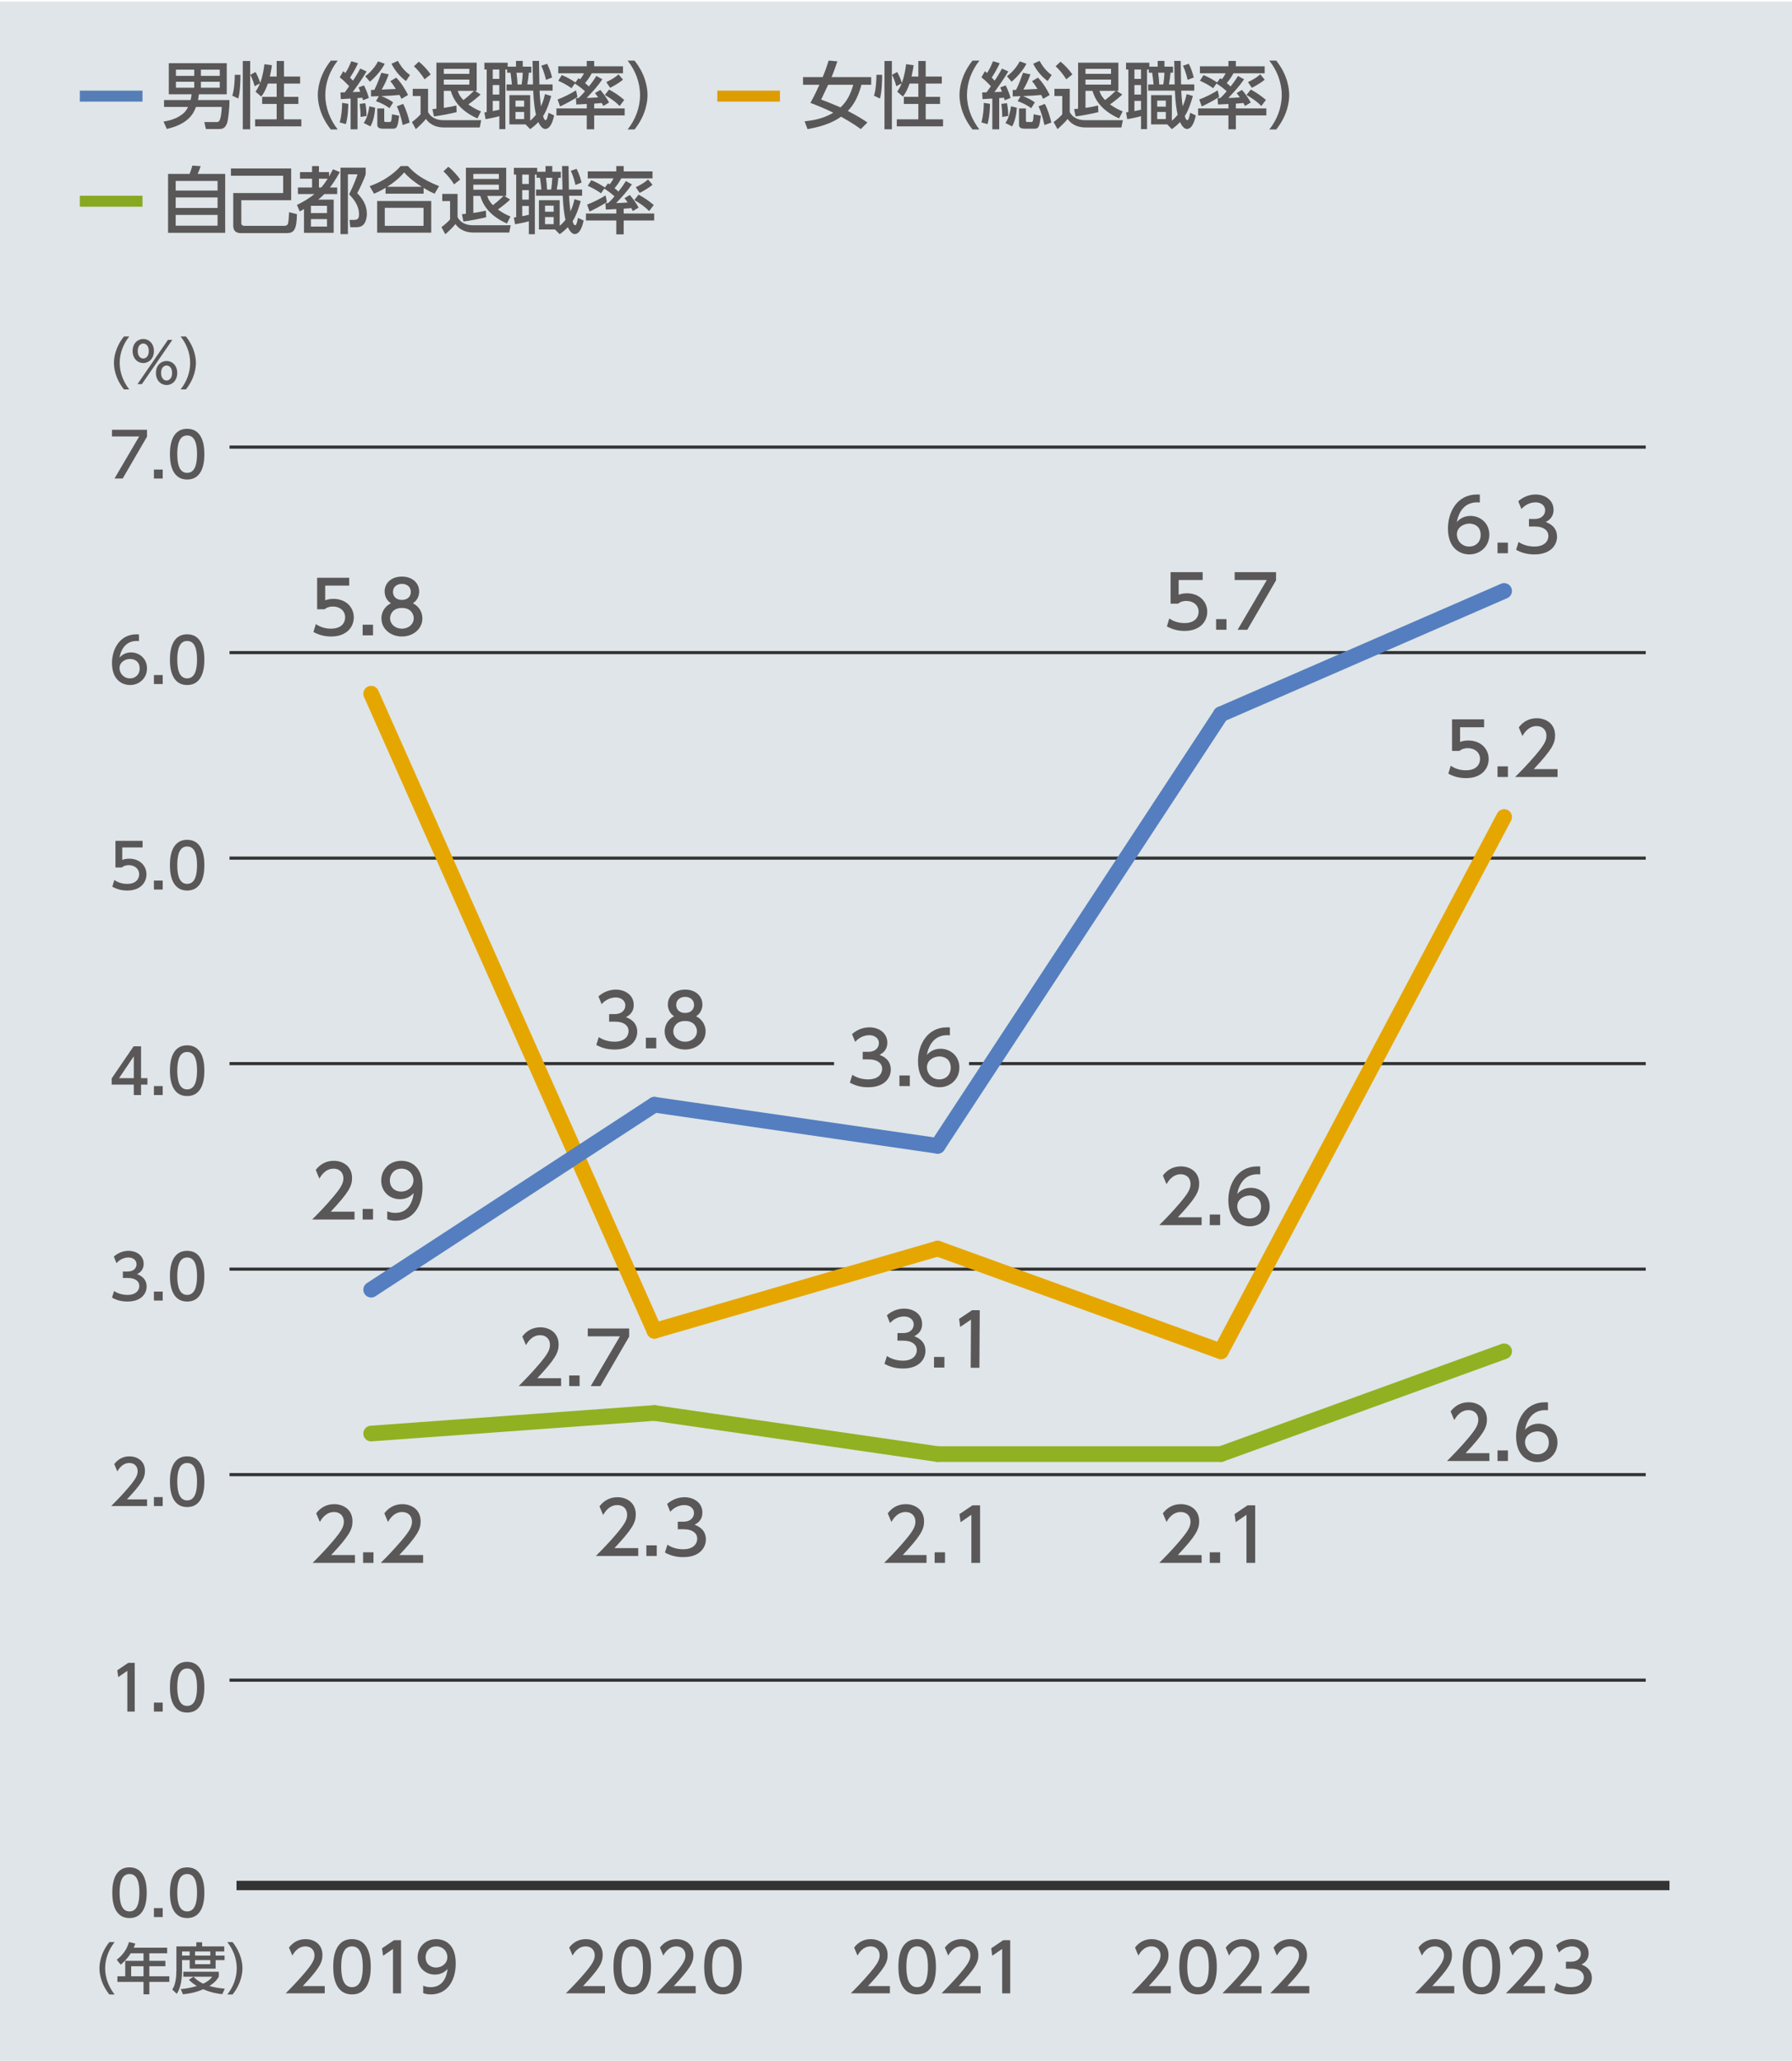 <?xml version="1.0" encoding="UTF-8"?>
<svg xmlns="http://www.w3.org/2000/svg" width="321" height="369" viewBox="0 0 321 369">
  <defs>
    <style>
      .cls-1 {
        fill: #595757;
      }

      .cls-2 {
        fill: #88a822;
      }

      .cls-3 {
        stroke-width: 1.683px;
      }

      .cls-3, .cls-4, .cls-5, .cls-6, .cls-7 {
        fill: none;
        stroke-miterlimit: 10;
      }

      .cls-3, .cls-5 {
        stroke: #333;
      }

      .cls-4 {
        stroke: #557ec0;
      }

      .cls-4, .cls-6, .cls-7 {
        stroke-linecap: round;
        stroke-width: 2.806px;
      }

      .cls-5 {
        stroke-width: .561px;
      }

      .cls-8 {
        fill: #dfe5e8;
      }

      .cls-6 {
        stroke: #91b122;
      }

      .cls-7 {
        stroke: #e6a600;
      }

      .cls-9 {
        fill: #557eb7;
      }

      .cls-10 {
        fill: #dd9d00;
      }
    </style>
  </defs>
  <g id="_レイヤー_1" data-name="レイヤー_1">
    <rect class="cls-8" y=".279" width="321.525" height="368.721"/>
  </g>
  <g id="_グラフ" data-name="グラフ">
    <g>
      <g>
        <g>
          <g>
            <path class="cls-1" d="M20.116,338.885c0-.848,0-4.533,3.08-4.533s3.081,3.696,3.081,4.533c0,.847,0,4.543-3.081,4.543s-3.08-3.696-3.08-4.543ZM24.967,338.885c0-1.684-.319-3.345-1.771-3.345s-1.771,1.672-1.771,3.345c0,1.771.363,3.355,1.771,3.355,1.452,0,1.771-1.694,1.771-3.355Z"/>
            <path class="cls-1" d="M29.146,341.646v1.606h-1.573v-1.606h1.573Z"/>
            <path class="cls-1" d="M30.444,338.885c0-.848,0-4.533,3.08-4.533s3.081,3.696,3.081,4.533c0,.847,0,4.543-3.081,4.543s-3.08-3.696-3.08-4.543ZM35.296,338.885c0-1.684-.319-3.345-1.771-3.345s-1.771,1.672-1.771,3.345c0,1.771.363,3.355,1.771,3.355,1.452,0,1.771-1.694,1.771-3.355Z"/>
          </g>
          <g>
            <path class="cls-1" d="M22.976,297.731h1.155v8.725h-1.32v-7.294l-1.628,1.122-.176-1.221,1.969-1.332Z"/>
            <path class="cls-1" d="M29.146,304.849v1.606h-1.573v-1.606h1.573Z"/>
            <path class="cls-1" d="M30.444,302.088c0-.848,0-4.533,3.08-4.533s3.081,3.696,3.081,4.533c0,.847,0,4.543-3.081,4.543s-3.08-3.696-3.08-4.543ZM35.296,302.088c0-1.684-.319-3.345-1.771-3.345s-1.771,1.672-1.771,3.345c0,1.771.363,3.355,1.771,3.355,1.452,0,1.771-1.694,1.771-3.355Z"/>
          </g>
          <g>
            <path class="cls-1" d="M26.342,268.472v1.188h-6.425c.957-.957,1.969-1.991,3.091-3.312,1.332-1.562,1.65-2.211,1.65-2.948,0-.858-.594-1.452-1.485-1.452-1.298,0-1.947,1.155-2.156,1.507l-.55-1.309c.682-.902,1.606-1.387,2.739-1.387,1.243,0,2.761.715,2.761,2.607,0,1.243-.517,2.2-3.234,5.104h3.608Z"/>
            <path class="cls-1" d="M29.146,268.054v1.606h-1.573v-1.606h1.573Z"/>
            <path class="cls-1" d="M30.444,265.293c0-.848,0-4.533,3.08-4.533s3.081,3.696,3.081,4.533c0,.847,0,4.543-3.081,4.543s-3.08-3.696-3.08-4.543ZM35.296,265.293c0-1.684-.319-3.345-1.771-3.345s-1.771,1.672-1.771,3.345c0,1.771.363,3.355,1.771,3.355,1.452,0,1.771-1.694,1.771-3.355Z"/>
          </g>
          <g>
            <path class="cls-1" d="M20.435,231.159c.704.473,1.551.693,2.398.693,1.562,0,2.123-.858,2.123-1.606,0-.771-.638-1.431-2.079-1.431h-.869v-1.144h.836c1.188,0,1.617-.716,1.617-1.299,0-.836-.737-1.221-1.452-1.221-.825,0-1.595.396-2.145,1.012l-.473-1.177c.836-.737,1.793-1.023,2.629-1.023,1.441,0,2.717.848,2.717,2.321,0,1.232-.869,1.684-1.188,1.849.451.176,1.716.66,1.716,2.233,0,1.177-.88,2.673-3.433,2.673-1.144,0-1.991-.274-2.772-.692l.374-1.188Z"/>
            <path class="cls-1" d="M29.146,231.257v1.606h-1.573v-1.606h1.573Z"/>
            <path class="cls-1" d="M30.444,228.497c0-.848,0-4.533,3.08-4.533s3.081,3.696,3.081,4.533c0,.847,0,4.543-3.081,4.543s-3.08-3.696-3.08-4.543ZM35.296,228.497c0-1.684-.319-3.345-1.771-3.345s-1.771,1.672-1.771,3.345c0,1.771.363,3.355,1.771,3.355,1.452,0,1.771-1.694,1.771-3.355Z"/>
          </g>
          <g>
            <path class="cls-1" d="M23.966,196.069v-1.87h-3.961v-1.111l3.928-5.743h1.331v5.699h1.144v1.155h-1.144v1.87h-1.298ZM21.326,193.043h2.641v-3.917l-2.641,3.917Z"/>
            <path class="cls-1" d="M29.146,194.462v1.606h-1.573v-1.606h1.573Z"/>
            <path class="cls-1" d="M30.444,191.702c0-.848,0-4.533,3.08-4.533s3.081,3.696,3.081,4.533c0,.847,0,4.543-3.081,4.543s-3.08-3.696-3.08-4.543ZM35.296,191.702c0-1.684-.319-3.345-1.771-3.345s-1.771,1.672-1.771,3.345c0,1.771.363,3.355,1.771,3.355,1.452,0,1.771-1.694,1.771-3.355Z"/>
          </g>
          <g>
            <path class="cls-1" d="M25.539,151.736h-3.641v2.233c.275-.099.627-.22,1.254-.22,1.87,0,3.081,1.243,3.081,2.806,0,1.375-.99,2.893-3.443,2.893-.968,0-1.815-.22-2.673-.682l.363-1.199c.704.473,1.452.693,2.299.693,1.683,0,2.146-.99,2.146-1.716,0-1.023-.836-1.639-1.859-1.639-.451,0-.913.121-1.254.418h-1.133v-4.774h4.862v1.188Z"/>
            <path class="cls-1" d="M29.146,157.666v1.606h-1.573v-1.606h1.573Z"/>
            <path class="cls-1" d="M30.444,154.904c0-.847,0-4.533,3.08-4.533s3.081,3.697,3.081,4.533c0,.847,0,4.543-3.081,4.543s-3.08-3.696-3.08-4.543ZM35.296,154.904c0-1.683-.319-3.344-1.771-3.344s-1.771,1.672-1.771,3.344c0,1.771.363,3.355,1.771,3.355,1.452,0,1.771-1.694,1.771-3.355Z"/>
          </g>
          <g>
            <path class="cls-1" d="M24.89,114.785c-.253-.011-.275-.022-.385-.022-1.849,0-2.762,1.287-3.114,2.992.44-.484,1.1-.935,2.09-.935,1.463,0,2.85,1.078,2.85,2.85,0,1.738-1.354,2.981-3.025,2.981-1.397,0-3.246-.891-3.246-3.938,0-2.409,1.342-5.138,4.39-5.138.154,0,.253,0,.44.022v1.188ZM23.306,117.986c-.847,0-1.893.539-1.893,1.639,0,.913.715,1.837,1.859,1.837,1.133,0,1.749-.836,1.749-1.738,0-1.54-1.243-1.738-1.716-1.738Z"/>
            <path class="cls-1" d="M29.146,120.869v1.606h-1.573v-1.606h1.573Z"/>
            <path class="cls-1" d="M30.444,118.107c0-.847,0-4.533,3.08-4.533s3.081,3.697,3.081,4.533c0,.847,0,4.543-3.081,4.543s-3.08-3.696-3.08-4.543ZM35.296,118.107c0-1.683-.319-3.344-1.771-3.344s-1.771,1.672-1.771,3.344c0,1.771.363,3.355,1.771,3.355,1.452,0,1.771-1.694,1.771-3.355Z"/>
          </g>
          <g>
            <path class="cls-1" d="M26.332,76.956v1.232l-4.357,7.492h-1.463l4.422-7.536h-4.874v-1.188h6.271Z"/>
            <path class="cls-1" d="M29.146,84.074v1.606h-1.573v-1.606h1.573Z"/>
            <path class="cls-1" d="M30.444,81.313c0-.847,0-4.533,3.08-4.533s3.081,3.697,3.081,4.533c0,.847,0,4.543-3.081,4.543s-3.08-3.696-3.08-4.543ZM35.296,81.313c0-1.683-.319-3.344-1.771-3.344s-1.771,1.672-1.771,3.344c0,1.771.363,3.355,1.771,3.355,1.452,0,1.771-1.694,1.771-3.355Z"/>
          </g>
        </g>
        <g>
          <line class="cls-5" x1="41.118" y1="300.83" x2="294.803" y2="300.83"/>
          <line class="cls-5" x1="41.118" y1="264.034" x2="294.803" y2="264.034"/>
          <line class="cls-5" x1="41.118" y1="227.238" x2="294.803" y2="227.238"/>
          <line class="cls-5" x1="41.118" y1="190.442" x2="294.803" y2="190.442"/>
          <line class="cls-5" x1="41.118" y1="153.646" x2="294.803" y2="153.646"/>
          <line class="cls-5" x1="41.118" y1="116.85" x2="294.803" y2="116.85"/>
          <line class="cls-5" x1="41.118" y1="80.054" x2="294.803" y2="80.054"/>
        </g>
      </g>
      <g>
        <g>
          <line class="cls-6" x1="117.223" y1="252.995" x2="66.486" y2="256.675"/>
          <line class="cls-6" x1="167.96" y1="260.355" x2="117.223" y2="252.995"/>
          <line class="cls-6" x1="218.697" y1="260.355" x2="167.96" y2="260.355"/>
          <line class="cls-6" x1="269.434" y1="241.957" x2="218.697" y2="260.355"/>
        </g>
        <g>
          <line class="cls-7" x1="117.223" y1="238.277" x2="66.486" y2="124.209"/>
          <line class="cls-7" x1="167.96" y1="223.559" x2="117.223" y2="238.277"/>
          <line class="cls-7" x1="218.697" y1="241.957" x2="167.96" y2="223.559"/>
          <line class="cls-7" x1="269.434" y1="146.287" x2="218.697" y2="241.957"/>
        </g>
        <g>
          <line class="cls-4" x1="117.223" y1="197.801" x2="66.486" y2="230.918"/>
          <line class="cls-4" x1="167.96" y1="205.16" x2="117.223" y2="197.801"/>
          <line class="cls-4" x1="218.697" y1="127.889" x2="167.96" y2="205.16"/>
          <line class="cls-4" x1="269.434" y1="105.811" x2="218.697" y2="127.889"/>
        </g>
      </g>
      <g>
        <g>
          <path class="cls-1" d="M260.495,355.61v1.295h-7.004c1.043-1.043,2.146-2.171,3.37-3.61,1.451-1.703,1.799-2.41,1.799-3.214,0-.936-.647-1.583-1.619-1.583-1.415,0-2.123,1.259-2.351,1.643l-.6-1.427c.744-.983,1.751-1.512,2.986-1.512,1.355,0,3.011.78,3.011,2.843,0,1.355-.564,2.398-3.526,5.565h3.934Z"/>
          <path class="cls-1" d="M262.02,352.143c0-.923,0-4.941,3.358-4.941s3.358,4.03,3.358,4.941c0,.924,0,4.953-3.358,4.953s-3.358-4.029-3.358-4.953ZM267.309,352.143c0-1.835-.348-3.646-1.931-3.646s-1.931,1.823-1.931,3.646c0,1.932.396,3.658,1.931,3.658,1.583,0,1.931-1.847,1.931-3.658Z"/>
          <path class="cls-1" d="M276.746,355.61v1.295h-7.004c1.043-1.043,2.146-2.171,3.37-3.61,1.451-1.703,1.799-2.41,1.799-3.214,0-.936-.647-1.583-1.619-1.583-1.415,0-2.123,1.259-2.351,1.643l-.6-1.427c.743-.983,1.751-1.512,2.986-1.512,1.355,0,3.011.78,3.011,2.843,0,1.355-.564,2.398-3.526,5.565h3.934Z"/>
          <path class="cls-1" d="M278.79,355.045c.768.516,1.691.756,2.615.756,1.702,0,2.314-.936,2.314-1.751,0-.84-.695-1.56-2.267-1.56h-.948v-1.247h.912c1.295,0,1.763-.779,1.763-1.415,0-.911-.804-1.331-1.583-1.331-.899,0-1.739.432-2.339,1.104l-.516-1.283c.911-.804,1.955-1.116,2.866-1.116,1.571,0,2.963.924,2.963,2.531,0,1.343-.947,1.835-1.296,2.015.492.192,1.871.72,1.871,2.435,0,1.283-.959,2.914-3.741,2.914-1.248,0-2.171-.3-3.022-.755l.407-1.296Z"/>
        </g>
        <g>
          <path class="cls-1" d="M209.719,355.61v1.295h-7.004c1.043-1.043,2.146-2.171,3.37-3.61,1.451-1.703,1.799-2.41,1.799-3.214,0-.936-.647-1.583-1.619-1.583-1.415,0-2.123,1.259-2.351,1.643l-.6-1.427c.744-.983,1.751-1.512,2.986-1.512,1.355,0,3.011.78,3.011,2.843,0,1.355-.564,2.398-3.526,5.565h3.934Z"/>
          <path class="cls-1" d="M211.245,352.143c0-.923,0-4.941,3.358-4.941s3.358,4.03,3.358,4.941c0,.924,0,4.953-3.358,4.953s-3.358-4.029-3.358-4.953ZM216.534,352.143c0-1.835-.348-3.646-1.931-3.646s-1.931,1.823-1.931,3.646c0,1.932.396,3.658,1.931,3.658,1.583,0,1.931-1.847,1.931-3.658Z"/>
          <path class="cls-1" d="M225.97,355.61v1.295h-7.004c1.043-1.043,2.146-2.171,3.37-3.61,1.451-1.703,1.799-2.41,1.799-3.214,0-.936-.647-1.583-1.619-1.583-1.415,0-2.123,1.259-2.351,1.643l-.6-1.427c.743-.983,1.751-1.512,2.986-1.512,1.355,0,3.011.78,3.011,2.843,0,1.355-.564,2.398-3.526,5.565h3.934Z"/>
          <path class="cls-1" d="M234.533,355.61v1.295h-7.004c1.043-1.043,2.146-2.171,3.37-3.61,1.451-1.703,1.799-2.41,1.799-3.214,0-.936-.647-1.583-1.619-1.583-1.415,0-2.123,1.259-2.351,1.643l-.6-1.427c.743-.983,1.751-1.512,2.986-1.512,1.355,0,3.011.78,3.011,2.843,0,1.355-.564,2.398-3.526,5.565h3.934Z"/>
        </g>
        <g>
          <path class="cls-1" d="M159.407,355.61v1.295h-7.004c1.043-1.043,2.147-2.171,3.37-3.61,1.451-1.703,1.799-2.41,1.799-3.214,0-.936-.647-1.583-1.619-1.583-1.415,0-2.123,1.259-2.351,1.643l-.6-1.427c.744-.983,1.751-1.512,2.986-1.512,1.355,0,3.01.78,3.01,2.843,0,1.355-.563,2.398-3.526,5.565h3.934Z"/>
          <path class="cls-1" d="M160.932,352.143c0-.923,0-4.941,3.358-4.941s3.358,4.03,3.358,4.941c0,.924,0,4.953-3.358,4.953s-3.358-4.029-3.358-4.953ZM166.221,352.143c0-1.835-.348-3.646-1.931-3.646s-1.931,1.823-1.931,3.646c0,1.932.396,3.658,1.931,3.658,1.583,0,1.931-1.847,1.931-3.658Z"/>
          <path class="cls-1" d="M175.658,355.61v1.295h-7.004c1.043-1.043,2.146-2.171,3.37-3.61,1.451-1.703,1.799-2.41,1.799-3.214,0-.936-.647-1.583-1.619-1.583-1.415,0-2.123,1.259-2.351,1.643l-.6-1.427c.743-.983,1.751-1.512,2.986-1.512,1.355,0,3.011.78,3.011,2.843,0,1.355-.564,2.398-3.526,5.565h3.934Z"/>
          <path class="cls-1" d="M179.698,347.394h1.26v9.511h-1.439v-7.951l-1.775,1.223-.191-1.331,2.146-1.451Z"/>
        </g>
        <g>
          <path class="cls-1" d="M108.369,355.61v1.295h-7.004c1.043-1.043,2.147-2.171,3.37-3.61,1.451-1.703,1.799-2.41,1.799-3.214,0-.936-.647-1.583-1.619-1.583-1.416,0-2.123,1.259-2.351,1.643l-.6-1.427c.744-.983,1.751-1.512,2.986-1.512,1.355,0,3.01.78,3.01,2.843,0,1.355-.563,2.398-3.526,5.565h3.934Z"/>
          <path class="cls-1" d="M109.894,352.143c0-.923,0-4.941,3.358-4.941s3.358,4.03,3.358,4.941c0,.924,0,4.953-3.358,4.953s-3.358-4.029-3.358-4.953ZM115.183,352.143c0-1.835-.348-3.646-1.931-3.646s-1.931,1.823-1.931,3.646c0,1.932.396,3.658,1.931,3.658,1.583,0,1.931-1.847,1.931-3.658Z"/>
          <path class="cls-1" d="M124.62,355.61v1.295h-7.004c1.043-1.043,2.147-2.171,3.37-3.61,1.451-1.703,1.799-2.41,1.799-3.214,0-.936-.647-1.583-1.619-1.583-1.415,0-2.123,1.259-2.351,1.643l-.6-1.427c.744-.983,1.751-1.512,2.986-1.512,1.355,0,3.01.78,3.01,2.843,0,1.355-.563,2.398-3.526,5.565h3.934Z"/>
          <path class="cls-1" d="M126.145,352.143c0-.923,0-4.941,3.358-4.941s3.358,4.03,3.358,4.941c0,.924,0,4.953-3.358,4.953s-3.358-4.029-3.358-4.953ZM131.434,352.143c0-1.835-.348-3.646-1.931-3.646s-1.931,1.823-1.931,3.646c0,1.932.396,3.658,1.931,3.658,1.583,0,1.931-1.847,1.931-3.658Z"/>
        </g>
        <g>
          <path class="cls-1" d="M58.169,355.61v1.295h-7.004c1.043-1.043,2.147-2.171,3.37-3.61,1.451-1.703,1.799-2.41,1.799-3.214,0-.936-.647-1.583-1.619-1.583-1.416,0-2.123,1.259-2.351,1.643l-.6-1.427c.744-.983,1.751-1.512,2.986-1.512,1.355,0,3.01.78,3.01,2.843,0,1.355-.563,2.398-3.526,5.565h3.934Z"/>
          <path class="cls-1" d="M59.694,352.143c0-.923,0-4.941,3.358-4.941s3.358,4.03,3.358,4.941c0,.924,0,4.953-3.358,4.953s-3.358-4.029-3.358-4.953ZM64.983,352.143c0-1.835-.348-3.646-1.931-3.646s-1.931,1.823-1.931,3.646c0,1.932.396,3.658,1.931,3.658,1.583,0,1.931-1.847,1.931-3.658Z"/>
          <path class="cls-1" d="M70.577,347.394h1.259v9.511h-1.439v-7.951l-1.775,1.223-.192-1.331,2.146-1.451Z"/>
          <path class="cls-1" d="M75.807,355.538c.432.18.863.264,1.331.264,1.955,0,2.807-1.439,3.046-3.274-.335.349-.983,1.02-2.279,1.02-1.643,0-3.094-1.188-3.094-3.082,0-1.847,1.403-3.263,3.322-3.263,1.043,0,3.502.456,3.502,4.342,0,3.263-1.655,5.553-4.449,5.553-.768,0-1.175-.155-1.379-.239v-1.319ZM78.11,352.288c1.056,0,2.027-.744,2.027-1.871,0-1.02-.768-1.919-1.979-1.919-1.331,0-1.919,1.079-1.919,1.919,0,1.295.948,1.871,1.871,1.871Z"/>
        </g>
      </g>
    </g>
  </g>
  <g id="_自己都合数字" data-name="自己都合数字">
    <g>
      <path class="cls-1" d="M266.795,260.189v1.404h-7.593c1.131-1.131,2.327-2.354,3.653-3.913,1.573-1.846,1.95-2.613,1.95-3.484,0-1.014-.702-1.716-1.755-1.716-1.534,0-2.302,1.365-2.549,1.781l-.649-1.547c.806-1.066,1.897-1.639,3.237-1.639,1.469,0,3.263.846,3.263,3.081,0,1.47-.611,2.601-3.822,6.032h4.265Z"/>
      <path class="cls-1" d="M270.11,259.695v1.898h-1.859v-1.898h1.859Z"/>
      <path class="cls-1" d="M277.286,252.506c-.299-.014-.324-.026-.454-.026-2.185,0-3.264,1.521-3.68,3.536.521-.572,1.3-1.105,2.47-1.105,1.729,0,3.367,1.274,3.367,3.367,0,2.055-1.599,3.523-3.575,3.523-1.65,0-3.835-1.053-3.835-4.654,0-2.847,1.586-6.071,5.188-6.071.182,0,.299,0,.52.026v1.404ZM275.414,256.289c-1.001,0-2.235.638-2.235,1.938,0,1.079.845,2.171,2.197,2.171,1.339,0,2.066-.987,2.066-2.054,0-1.82-1.469-2.055-2.028-2.055Z"/>
    </g>
    <g>
      <path class="cls-1" d="M165.966,278.433v1.404h-7.592c1.131-1.131,2.327-2.354,3.654-3.913,1.573-1.846,1.95-2.613,1.95-3.484,0-1.014-.702-1.716-1.756-1.716-1.534,0-2.301,1.365-2.548,1.781l-.649-1.547c.806-1.066,1.897-1.639,3.237-1.639,1.47,0,3.264.846,3.264,3.081,0,1.47-.611,2.601-3.823,6.032h4.264Z"/>
      <path class="cls-1" d="M169.282,277.939v1.898h-1.859v-1.898h1.859Z"/>
      <path class="cls-1" d="M174.196,269.528h1.365v10.31h-1.561v-8.619l-1.924,1.326-.208-1.443,2.327-1.573Z"/>
    </g>
    <g>
      <path class="cls-1" d="M215.247,278.433v1.404h-7.592c1.131-1.131,2.327-2.354,3.653-3.913,1.573-1.846,1.95-2.613,1.95-3.484,0-1.014-.702-1.716-1.756-1.716-1.533,0-2.301,1.365-2.548,1.781l-.649-1.547c.806-1.066,1.897-1.639,3.236-1.639,1.47,0,3.264.846,3.264,3.081,0,1.47-.611,2.601-3.822,6.032h4.264Z"/>
      <path class="cls-1" d="M218.562,277.939v1.898h-1.859v-1.898h1.859Z"/>
      <path class="cls-1" d="M223.476,269.528h1.365v10.31h-1.561v-8.619l-1.924,1.326-.208-1.443,2.327-1.573Z"/>
    </g>
    <g>
      <path class="cls-1" d="M63.583,278.434v1.404h-7.592c1.131-1.131,2.327-2.354,3.653-3.913,1.573-1.846,1.95-2.613,1.95-3.484,0-1.014-.702-1.716-1.755-1.716-1.534,0-2.301,1.365-2.548,1.781l-.65-1.547c.806-1.066,1.898-1.639,3.237-1.639,1.469,0,3.263.846,3.263,3.081,0,1.47-.611,2.601-3.822,6.032h4.264Z"/>
      <path class="cls-1" d="M66.898,277.94v1.898h-1.859v-1.898h1.859Z"/>
      <path class="cls-1" d="M75.79,278.434v1.404h-7.592c1.131-1.131,2.327-2.354,3.653-3.913,1.573-1.846,1.95-2.613,1.95-3.484,0-1.014-.702-1.716-1.755-1.716-1.534,0-2.301,1.365-2.548,1.781l-.65-1.547c.806-1.066,1.898-1.639,3.237-1.639,1.469,0,3.263.846,3.263,3.081,0,1.47-.611,2.601-3.822,6.032h4.264Z"/>
    </g>
    <g>
      <path class="cls-1" d="M114.328,277.19v1.404h-7.592c1.131-1.131,2.327-2.354,3.653-3.913,1.573-1.846,1.95-2.613,1.95-3.484,0-1.014-.702-1.716-1.755-1.716-1.534,0-2.301,1.365-2.548,1.781l-.65-1.547c.806-1.066,1.898-1.639,3.237-1.639,1.469,0,3.263.846,3.263,3.081,0,1.47-.611,2.601-3.822,6.032h4.264Z"/>
      <path class="cls-1" d="M117.643,276.696v1.898h-1.859v-1.898h1.859Z"/>
      <path class="cls-1" d="M119.554,276.58c.832.559,1.833.818,2.834.818,1.846,0,2.509-1.014,2.509-1.897,0-.91-.754-1.69-2.457-1.69h-1.027v-1.353h.988c1.404,0,1.911-.845,1.911-1.533,0-.988-.871-1.443-1.716-1.443-.975,0-1.885.468-2.535,1.196l-.559-1.392c.988-.871,2.119-1.209,3.107-1.209,1.703,0,3.211,1.001,3.211,2.743,0,1.456-1.027,1.989-1.404,2.185.533.208,2.028.779,2.028,2.639,0,1.391-1.04,3.159-4.056,3.159-1.352,0-2.353-.325-3.276-.819l.442-1.403Z"/>
    </g>
  </g>
  <g id="_男性数字" data-name="男性数字">
    <g>
      <path class="cls-1" d="M158.88,242.793c.829.563,1.828.829,2.829.835,1.846.011,2.515-.999,2.521-1.883.005-.91-.744-1.694-2.447-1.704l-1.027-.007.008-1.352.988.006c1.404.009,1.916-.834,1.92-1.522.006-.988-.863-1.449-1.708-1.454-.976-.005-1.888.457-2.542,1.182l-.552-1.395c.994-.865,2.127-1.196,3.115-1.19,1.703.01,3.205,1.02,3.194,2.762-.008,1.456-1.037,1.982-1.416,2.176.531.211,2.023.791,2.013,2.65-.008,1.392-1.059,3.153-4.074,3.136-1.353-.008-2.352-.339-3.271-.838l.45-1.401Z"/>
      <path class="cls-1" d="M169.176,242.969l-.012,1.898-1.859-.011.012-1.898,1.859.011Z"/>
      <path class="cls-1" d="M174.138,234.586l1.365.008-.06,10.31-1.561-.009.05-8.619-1.931,1.315-.2-1.444,2.336-1.561Z"/>
    </g>
    <g>
      <path class="cls-1" d="M265.846,130.211h-4.304v2.639c.325-.116.741-.26,1.482-.26,2.21,0,3.641,1.469,3.641,3.315,0,1.625-1.171,3.419-4.069,3.419-1.145,0-2.146-.26-3.159-.806l.429-1.417c.832.559,1.716.818,2.717.818,1.989,0,2.535-1.17,2.535-2.027,0-1.21-.987-1.938-2.196-1.938-.533,0-1.079.143-1.482.494h-1.339v-5.643h5.746v1.404Z"/>
      <path class="cls-1" d="M270.11,137.218v1.898h-1.859v-1.898h1.859Z"/>
      <path class="cls-1" d="M279.002,137.712v1.404h-7.593c1.131-1.131,2.327-2.354,3.653-3.913,1.573-1.846,1.95-2.613,1.95-3.484,0-1.014-.702-1.716-1.755-1.716-1.534,0-2.302,1.365-2.549,1.781l-.649-1.547c.806-1.066,1.897-1.638,3.237-1.638,1.469,0,3.263.845,3.263,3.081,0,1.47-.611,2.601-3.822,6.032h4.265Z"/>
    </g>
    <g>
      <path class="cls-1" d="M63.504,216.956v1.404h-7.592c1.131-1.131,2.327-2.354,3.653-3.913,1.573-1.846,1.95-2.613,1.95-3.484,0-1.014-.702-1.716-1.755-1.716-1.534,0-2.301,1.365-2.548,1.781l-.65-1.547c.806-1.066,1.898-1.639,3.237-1.639,1.469,0,3.263.846,3.263,3.081,0,1.47-.611,2.601-3.822,6.032h4.264Z"/>
      <path class="cls-1" d="M66.819,216.461v1.898h-1.859v-1.898h1.859Z"/>
      <path class="cls-1" d="M69.367,216.877c.468.195.936.286,1.443.286,2.119,0,3.042-1.56,3.302-3.549-.364.377-1.066,1.105-2.47,1.105-1.781,0-3.354-1.287-3.354-3.342,0-2.002,1.521-3.536,3.601-3.536,1.131,0,3.796.494,3.796,4.706,0,3.536-1.794,6.02-4.823,6.02-.832,0-1.274-.169-1.495-.26v-1.431ZM71.863,213.355c1.144,0,2.197-.807,2.197-2.028,0-1.104-.832-2.08-2.146-2.08-1.443,0-2.08,1.17-2.08,2.08,0,1.404,1.027,2.028,2.028,2.028Z"/>
    </g>
    <g>
      <path class="cls-1" d="M107.256,185.694c.832.559,1.833.818,2.834.818,1.846,0,2.509-1.014,2.509-1.897,0-.91-.754-1.69-2.457-1.69h-1.027v-1.352h.988c1.404,0,1.911-.846,1.911-1.535,0-.988-.871-1.443-1.716-1.443-.975,0-1.885.468-2.535,1.196l-.559-1.391c.988-.871,2.119-1.209,3.107-1.209,1.703,0,3.211,1.001,3.211,2.743,0,1.456-1.027,1.989-1.404,2.185.533.208,2.028.779,2.028,2.639,0,1.392-1.04,3.159-4.056,3.159-1.352,0-2.354-.325-3.276-.819l.442-1.403Z"/>
      <path class="cls-1" d="M117.553,185.81v1.898h-1.859v-1.898h1.859Z"/>
      <path class="cls-1" d="M126.393,184.679c0,1.898-1.664,3.237-3.666,3.237s-3.666-1.339-3.666-3.237c0-1.417.884-2.313,1.703-2.717-.767-.468-1.131-1.3-1.131-2.093,0-1.534,1.209-2.678,3.094-2.678,1.872,0,3.094,1.144,3.094,2.678,0,.793-.364,1.625-1.131,2.093.819.403,1.703,1.3,1.703,2.717ZM124.846,184.654c0-.755-.52-1.847-2.119-1.847-1.586,0-2.119,1.079-2.119,1.847,0,1.026.884,1.858,2.119,1.858s2.119-.832,2.119-1.858ZM124.326,179.934c0-.962-.767-1.443-1.599-1.443s-1.599.494-1.599,1.43c0,.624.364,1.442,1.599,1.442,1.222,0,1.599-.818,1.599-1.43Z"/>
    </g>
  </g>
  <g id="_女性数字" data-name="女性数字">
    <rect class="cls-8" x="149.408" y="183.5" width="24.174" height="8.417"/>
    <g>
      <path class="cls-1" d="M62.555,104.851h-4.303v2.639c.325-.117.741-.26,1.482-.26,2.21,0,3.64,1.469,3.64,3.315,0,1.625-1.17,3.419-4.069,3.419-1.144,0-2.145-.26-3.159-.806l.429-1.417c.832.559,1.716.819,2.717.819,1.989,0,2.535-1.17,2.535-2.028,0-1.209-.988-1.937-2.197-1.937-.533,0-1.079.143-1.482.494h-1.339v-5.643h5.746v1.404Z"/>
      <path class="cls-1" d="M66.819,111.858v1.898h-1.859v-1.898h1.859Z"/>
      <path class="cls-1" d="M75.659,110.727c0,1.898-1.664,3.237-3.667,3.237s-3.666-1.339-3.666-3.237c0-1.417.884-2.314,1.703-2.717-.767-.468-1.131-1.3-1.131-2.093,0-1.534,1.209-2.678,3.094-2.678,1.872,0,3.094,1.144,3.094,2.678,0,.793-.364,1.625-1.131,2.093.819.403,1.703,1.3,1.703,2.717ZM74.112,110.701c0-.754-.52-1.846-2.119-1.846-1.586,0-2.119,1.079-2.119,1.846,0,1.027.884,1.859,2.119,1.859s2.119-.832,2.119-1.859ZM73.592,105.982c0-.962-.767-1.443-1.599-1.443s-1.599.494-1.599,1.43c0,.624.364,1.443,1.599,1.443,1.222,0,1.599-.819,1.599-1.43Z"/>
    </g>
    <g>
      <path class="cls-1" d="M215.434,103.851h-4.303v2.639c.325-.117.741-.26,1.482-.26,2.21,0,3.64,1.469,3.64,3.315,0,1.625-1.17,3.419-4.069,3.419-1.144,0-2.145-.26-3.159-.806l.43-1.417c.832.559,1.716.819,2.717.819,1.989,0,2.535-1.17,2.535-2.028,0-1.209-.988-1.937-2.197-1.937-.533,0-1.079.143-1.482.494h-1.339v-5.643h5.746v1.404Z"/>
      <path class="cls-1" d="M219.699,110.858v1.898h-1.859v-1.898h1.859Z"/>
      <path class="cls-1" d="M228.578,102.447v1.456l-5.148,8.854h-1.729l5.226-8.905h-5.759v-1.404h7.41Z"/>
    </g>
    <g>
      <path class="cls-1" d="M100.506,246.771v1.404h-7.593c1.131-1.131,2.327-2.354,3.653-3.913,1.573-1.846,1.95-2.613,1.95-3.484,0-1.014-.702-1.716-1.755-1.716-1.534,0-2.302,1.365-2.549,1.781l-.649-1.547c.806-1.066,1.897-1.639,3.236-1.639,1.47,0,3.264.845,3.264,3.081,0,1.47-.611,2.601-3.822,6.032h4.265Z"/>
      <path class="cls-1" d="M103.82,246.277v1.898h-1.859v-1.898h1.859Z"/>
      <path class="cls-1" d="M112.699,237.866v1.456l-5.148,8.854h-1.729l5.227-8.905h-5.76v-1.404h7.41Z"/>
    </g>
    <g>
      <path class="cls-1" d="M265.079,89.969c-.299-.014-.325-.026-.455-.026-2.184,0-3.263,1.521-3.679,3.536.52-.572,1.3-1.105,2.47-1.105,1.729,0,3.367,1.274,3.367,3.367,0,2.055-1.599,3.523-3.575,3.523-1.65,0-3.835-1.053-3.835-4.654,0-2.847,1.586-6.071,5.188-6.071.182,0,.299,0,.52.026v1.404ZM263.207,93.752c-1.001,0-2.235.637-2.235,1.937,0,1.079.845,2.171,2.196,2.171,1.339,0,2.067-.988,2.067-2.054,0-1.82-1.469-2.054-2.028-2.054Z"/>
      <path class="cls-1" d="M270.11,97.157v1.898h-1.859v-1.898h1.859Z"/>
      <path class="cls-1" d="M272.021,97.041c.832.559,1.833.818,2.834.818,1.846,0,2.509-1.014,2.509-1.897,0-.91-.754-1.69-2.457-1.69h-1.027v-1.352h.988c1.404,0,1.911-.846,1.911-1.534,0-.988-.871-1.443-1.716-1.443-.976,0-1.885.468-2.535,1.196l-.56-1.392c.988-.871,2.119-1.209,3.107-1.209,1.703,0,3.211,1.001,3.211,2.743,0,1.456-1.026,1.989-1.403,2.185.532.208,2.027.779,2.027,2.639,0,1.392-1.04,3.159-4.056,3.159-1.353,0-2.354-.325-3.276-.819l.442-1.403Z"/>
    </g>
    <g>
      <path class="cls-1" d="M152.679,192.447c.832.559,1.833.818,2.834.818,1.846,0,2.509-1.014,2.509-1.897,0-.91-.754-1.69-2.457-1.69h-1.027v-1.352h.988c1.404,0,1.911-.846,1.911-1.534,0-.988-.871-1.444-1.716-1.444-.976,0-1.886.468-2.535,1.197l-.56-1.392c.988-.871,2.119-1.209,3.107-1.209,1.703,0,3.211,1.001,3.211,2.744,0,1.456-1.026,1.989-1.403,2.185.532.208,2.027.779,2.027,2.639,0,1.392-1.04,3.159-4.056,3.159-1.353,0-2.354-.325-3.276-.819l.442-1.403Z"/>
      <path class="cls-1" d="M162.975,192.563v1.898h-1.86v-1.898h1.86Z"/>
      <path class="cls-1" d="M170.151,185.374c-.299-.014-.325-.026-.455-.026-2.184,0-3.263,1.521-3.679,3.537.52-.572,1.3-1.105,2.47-1.105,1.729,0,3.367,1.274,3.367,3.367,0,2.055-1.599,3.523-3.575,3.523-1.65,0-3.835-1.053-3.835-4.654,0-2.847,1.586-6.072,5.188-6.072.182,0,.299,0,.52.026v1.404ZM168.279,189.158c-1.001,0-2.236.637-2.236,1.937,0,1.079.846,2.171,2.197,2.171,1.34,0,2.067-.988,2.067-2.054,0-1.82-1.469-2.054-2.028-2.054Z"/>
    </g>
    <g>
      <path class="cls-1" d="M215.248,217.957v1.404h-7.592c1.131-1.131,2.327-2.354,3.653-3.913,1.573-1.846,1.95-2.613,1.95-3.484,0-1.014-.702-1.716-1.756-1.716-1.533,0-2.301,1.365-2.548,1.781l-.649-1.547c.806-1.066,1.897-1.639,3.236-1.639,1.47,0,3.264.845,3.264,3.081,0,1.47-.611,2.601-3.822,6.032h4.264Z"/>
      <path class="cls-1" d="M218.563,217.462v1.898h-1.859v-1.898h1.859Z"/>
      <path class="cls-1" d="M225.739,210.274c-.299-.014-.325-.026-.455-.026-2.184,0-3.263,1.521-3.679,3.536.52-.572,1.3-1.105,2.47-1.105,1.729,0,3.367,1.274,3.367,3.367,0,2.055-1.599,3.523-3.575,3.523-1.65,0-3.835-1.053-3.835-4.654,0-2.847,1.586-6.071,5.188-6.071.182,0,.299,0,.52.026v1.404ZM223.867,214.057c-1.001,0-2.236.637-2.236,1.937,0,1.079.846,2.171,2.197,2.171,1.34,0,2.067-.988,2.067-2.054,0-1.82-1.469-2.054-2.028-2.054Z"/>
    </g>
  </g>
  <g id="_ゼロ線" data-name="ゼロ線">
    <line class="cls-3" x1="42.371" y1="337.597" x2="299.056" y2="337.597"/>
  </g>
  <g id="_凡例" data-name="凡例">
    <g>
      <path class="cls-1" d="M22.2,69.719c-1.688-2.119-1.789-4.108-1.789-4.737s.101-2.619,1.789-4.737h.949c-1.069,1.359-1.709,3.008-1.709,4.737s.65,3.378,1.709,4.737h-.949Z"/>
      <path class="cls-1" d="M25.664,60.694c1.02,0,1.909.819,1.909,2.159,0,1.319-.88,2.149-1.909,2.149s-1.909-.83-1.909-2.149c0-1.349.89-2.159,1.909-2.159ZM30.081,60.854h.79l-5.457,7.926h-.789l5.456-7.926ZM25.664,64.192c.409,0,.989-.33.989-1.339s-.58-1.349-.989-1.349c-.439,0-.989.37-.989,1.349s.55,1.339.989,1.339ZM29.841,64.631c1.01,0,1.909.81,1.909,2.149,0,1.319-.88,2.159-1.909,2.159s-1.909-.83-1.909-2.159c0-1.349.899-2.149,1.909-2.149ZM29.841,68.13c.409,0,.989-.33.989-1.35,0-.989-.56-1.339-.989-1.339-.439,0-.989.36-.989,1.339,0,1.01.569,1.35.989,1.35Z"/>
      <path class="cls-1" d="M32.354,69.719c1.07-1.349,1.71-3.008,1.71-4.737s-.64-3.388-1.71-4.737h.95c1.619,2.019,1.789,3.968,1.789,4.737s-.17,2.718-1.789,4.737h-.95Z"/>
    </g>
    <g>
      <path class="cls-1" d="M19.588,357.118c-1.674-2.1-1.772-4.07-1.772-4.693s.099-2.595,1.772-4.694h.941c-1.06,1.347-1.693,2.98-1.693,4.694s.644,3.347,1.693,4.693h-.941Z"/>
      <path class="cls-1" d="M29.942,348.74v1h-3.189v1.348h2.872v.97h-2.872v1.793h3.575v1h-3.575v2.229h-1.04v-2.229h-4.684v-1h1.406v-2.763h3.278v-1.348h-2.297c-.703,1.1-1.288,1.604-1.803,2.03l-.703-.881c1.07-.812,1.812-1.832,2.199-3.169l1.129.277c-.129.386-.188.515-.287.742h5.991ZM25.713,352.057h-2.218v1.793h2.218v-1.793Z"/>
      <path class="cls-1" d="M31.601,348.502h3.565v-.733h1.04v.733h3.961v.911h-1.545v.732h1.604v.812h-1.604v1.524h-4.645v-1.524h-1.366v1.802c0,1.516-.208,3.1-.941,4.239l-.812-.772c.594-.872.743-2.189.743-3.486v-4.238ZM34.661,353.939c.287.287.792.802,1.743,1.238,1.05-.506,1.387-.951,1.604-1.248h-5.169v-.892h6.358v.892c-.149.258-.535.931-1.684,1.664.852.247,1.664.386,2.753.484l-.456.98c-.475-.049-1.862-.208-3.407-.881-1.505.653-2.812.822-3.625.901l-.406-.921c.544-.06,1.525-.149,2.892-.555-.911-.555-1.258-.951-1.416-1.139l.812-.525ZM32.611,349.414v.732h1.366v-.732h-1.366ZM34.948,349.414v.732h2.723v-.732h-2.723ZM34.948,350.959v.732h2.723v-.732h-2.723Z"/>
      <path class="cls-1" d="M40.716,357.118c1.06-1.337,1.693-2.98,1.693-4.693s-.634-3.357-1.693-4.694h.94c1.604,2,1.773,3.932,1.773,4.694s-.168,2.693-1.773,4.693h-.94Z"/>
    </g>
    <rect class="cls-9" x="14.299" y="16.229" width="11.222" height="1.964"/>
    <g>
      <path class="cls-1" d="M34.129,17.917c.065-.221.143-.507.195-1.04h-4.083v-5.564h10.375v5.564h-4.992c-.026.221-.052.533-.156,1.04h5.642c.013,1.274-.208,3.432-.416,4.056-.364,1.118-.962,1.131-1.599,1.131h-2.21l-.286-1.248h2.145c.455,0,.832,0,.988-2.704h-4.628c-.442,1.183-1.352,3.042-5.226,3.939l-.585-1.326c.676-.104,2.275-.364,3.562-1.469.39-.338.65-.78.832-1.144h-4.303v-1.235h4.745ZM31.516,12.47v1.118h3.276v-1.118h-3.276ZM31.516,14.641v1.066h3.276v-1.066h-3.276ZM35.988,12.47v1.118h3.38v-1.118h-3.38ZM35.988,14.641v1.066h3.38v-1.066h-3.38Z"/>
      <path class="cls-1" d="M43.073,13.393c0,1.001-.039,3.016-.39,4.251l-1.079-.52c.351-.923.455-2.925.455-3.731h1.014ZM43.489,10.922h1.326v12.221h-1.326v-12.221ZM47.987,14.966c-.286.832-.663,1.651-1.183,2.327l-1.04-.884c.221-.312.455-.624.806-1.482l-.962.507c-.065-.273-.325-1.209-.767-2.041l.923-.507c.182.299.598,1.131.845,1.963.52-1.378.689-2.821.754-3.354l1.352.182c-.078.52-.169,1.144-.377,2.028h1.222v-2.782h1.313v2.782h2.886v1.261h-2.886v2.379h2.574v1.261h-2.574v2.756h3.107v1.261h-8.281v-1.261h3.861v-2.756h-2.6v-1.261h2.6v-2.379h-1.573Z"/>
      <path class="cls-1" d="M59.258,23.182c-2.197-2.756-2.327-5.343-2.327-6.163s.13-3.406,2.327-6.162h1.235c-1.391,1.768-2.223,3.913-2.223,6.162s.845,4.395,2.223,6.163h-1.235Z"/>
      <path class="cls-1" d="M62.547,15.434c-.819-.884-1.417-1.378-1.69-1.599l.624-1.079c.182.13.221.169.39.312.494-.767.754-1.352,1.053-2.106l1.209.364c-.455,1.027-1.209,2.236-1.43,2.561.325.351.442.468.52.559.754-1.118,1.066-1.703,1.313-2.171l1.131.52c-.767,1.326-2.21,3.328-2.496,3.692.442-.013.65-.026,1.365-.052-.117-.325-.182-.494-.312-.78l.975-.364c.351.676.741,1.69.871,2.25l-1.04.403c-.065-.247-.091-.312-.13-.442-.234.026-.689.052-.858.052v5.604h-1.235v-5.513c-1.209.078-1.339.078-1.755.104l-.065-1.196c.377,0,.442,0,.793-.026.195-.26.559-.78.767-1.092ZM62.391,18.593c0,.416-.052,2.379-.442,3.627l-1.092-.299c.312-1.183.416-2.314.429-3.51l1.105.182ZM65.433,18.476c.156.754.221,1.495.221,2.288l-1.066.169c.013-.793-.091-1.872-.156-2.327l1.001-.13ZM67.201,19.282c-.039.507-.13,2.067-.845,3.354l-1.196-.611c.26-.403.715-1.092,1.001-2.99l1.04.247ZM68.917,11.417c-.598,1.183-1.664,2.366-2.652,3.211l-.845-.975c.416-.312,1.482-1.131,2.301-2.666l1.196.429ZM67.877,17.215c-.299.013-1.131.052-1.417.052v-1.157c.143,0,.273,0,.598-.013.572-1.131,1.001-2.366,1.248-3.068l1.326.286c-.455,1.209-.637,1.599-1.261,2.73.52-.013,1.937-.091,2.535-.117-.572-.897-.689-1.04-.988-1.391l1.066-.637c.975,1.014,1.69,2.25,2.106,3.107l-1.183.689c-.143-.325-.221-.468-.351-.702-1.404.13-1.586.143-3.25.208,1.079.429,1.612.767,2.119,1.131l-.65,1.04c-.598-.468-1.573-.975-2.431-1.261l.533-.897ZM68.826,19.425v2.119c0,.26.065.299.273.299h.663c.26,0,.377,0,.455-1.378l1.287.26c-.247,1.82-.338,2.314-1.079,2.314h-1.859c-.403,0-.975-.091-.975-.663v-2.951h1.235ZM72.726,14.511c-1.118-.806-1.976-1.885-2.6-3.094l1.144-.52c.858,1.573,1.716,2.197,2.171,2.535l-.715,1.079ZM72.219,18.606c.455.845.962,2.34,1.157,3.341l-1.235.442c-.338-1.547-.624-2.405-1.053-3.354l1.131-.429Z"/>
      <path class="cls-1" d="M73.935,15.902h2.743v4.173c.351.611,1.001,1.443,2.821,1.443h6.695l-.26,1.3h-6.435c-1.027,0-2.327-.286-3.198-1.521-.468.598-1.313,1.404-1.82,1.82l-.689-1.261c.403-.286,1.144-.923,1.547-1.378v-3.289h-1.404v-1.287ZM75.027,11.04c.793.637,1.612,1.534,2.119,2.288l-1.092.871c-.429-.715-1.196-1.703-1.911-2.327l.884-.832ZM77.458,19.542c.169-.013.598-.065.715-.078v-8.242h7.215v5.044h-.338l1.04.65c-.299.312-1.196,1.066-2.197,1.781,1.027.741,1.781,1.053,2.262,1.248l-.637,1.261c-3.627-1.612-4.446-3.887-4.771-4.94h-1.248v3.042c.611-.065,1.612-.26,2.249-.416l.052,1.183c-.845.221-2.99.65-4.069.767l-.273-1.3ZM79.5,12.327v.897h4.576v-.897h-4.576ZM79.5,14.251v.897h4.576v-.897h-4.576ZM82.008,16.266c.065.26.234.858,1.001,1.651.754-.572,1.3-1.066,1.898-1.651h-2.899Z"/>
      <path class="cls-1" d="M86.766,20.127c.156-.026.312-.052.416-.065v-7.619h-.416v-1.209h4.173v.702h1.495v-1.027h1.209v1.027h1.534v1.079h-.442c-.039.572-.169,1.495-.286,2.106h1.027c0-.273-.026-1.703-.039-1.989-.013-.494-.039-1.989-.039-2.223h1.157c0,.598.052,3.549.065,4.212h2.366v1.105h-2.34c.026.416.065,1.378.26,2.808.403-.871.572-1.56.715-2.184l1.118.338c-.182.611-.702,2.47-1.456,3.601.195.637.299.715.468.715.208,0,.312-.442.507-1.313l1.001.481c-.13.572-.52,2.418-1.599,2.418-.637,0-1.118-.988-1.222-1.235-.572.598-1.04.962-1.469,1.261l-.832-.845h-2.886v-5.239h3.718v4.589c.247-.208.611-.533,1.04-1.079-.195-.78-.416-2.236-.494-4.316h-4.784v-1.105h.962c-.026-.312-.143-1.482-.247-2.106h-.611v-.572h-.312v10.674h-1.079v-2.314c-1.118.299-1.95.442-2.47.533l-.208-1.209ZM88.261,12.443v1.677h1.183v-1.677h-1.183ZM88.261,15.226v1.703h1.183v-1.703h-1.183ZM89.444,18.06h-1.183v1.833c.221-.039.611-.117,1.183-.247v-1.586ZM92.343,18.008v1.092h1.547v-1.092h-1.547ZM92.343,20.049v1.274h1.547v-1.274h-1.547ZM92.512,13.016c.091.598.169,1.352.195,2.106h.728c.117-.702.195-1.599.208-2.106h-1.131ZM97.999,11.417c.182.364.572,1.131.897,2.457l-1.092.429c-.312-1.378-.663-2.132-.845-2.535l1.04-.351Z"/>
      <path class="cls-1" d="M105.109,18.619c-.26.013-1.573.078-1.872.091l-.078-1.157h.481c.169-.143.533-.481,1.144-1.209-.182-.169-.754-.715-1.82-1.391l-.598.845c-.949-.715-2.041-1.196-2.366-1.339l.637-1.014c1.105.468,1.482.702,2.444,1.313l.546-.754.286.195c.364-.455.507-.689.689-1.079h-4.603v-1.248h5.109v-.962h1.326v.962h5.161v1.248h-5.59c-.507.962-1.105,1.638-1.209,1.755.377.299.572.507.689.611.702-.871,1.014-1.365,1.339-1.885l1.079.598c-.819,1.209-1.807,2.288-2.821,3.341.208,0,1.209-.026,2.067-.104-.195-.286-.299-.416-.572-.767l.949-.572c.39.455,1.066,1.274,1.573,2.262l-1.027.611c-.104-.195-.221-.403-.286-.533-.208.026-.572.065-1.352.117v.858h5.46v1.248h-5.46v2.483h-1.326v-2.483h-5.434v-1.248h5.434v-.793ZM103.432,17.345c-.715.52-2.366,1.378-3.107,1.716l-.442-1.248c1.001-.364,2.457-1.092,3.302-1.638l.247,1.17ZM109.113,16.032c1.313.767,1.625.962,2.704,1.859l-.819,1.092c-.65-.663-1.261-1.144-2.652-1.989l.767-.962ZM111.596,14.264c-.728.637-2.028,1.326-2.301,1.456l-.689-1.014c1.092-.546,1.573-.845,2.197-1.391l.793.949Z"/>
      <path class="cls-1" d="M112.428,23.182c1.391-1.755,2.223-3.913,2.223-6.163s-.832-4.407-2.223-6.162h1.235c2.106,2.626,2.327,5.161,2.327,6.162s-.221,3.536-2.327,6.163h-1.235Z"/>
    </g>
    <rect class="cls-10" x="128.49" y="16.229" width="11.222" height="1.964"/>
    <g>
      <path class="cls-1" d="M147.37,13.809c.585-1.43.897-2.405,1.066-2.964l1.56.143c-.273.819-.624,1.833-1.04,2.821h7.098v1.365h-1.742c-.65,2.418-1.534,3.757-2.444,4.693,1.898.975,2.951,1.677,3.51,2.067l-1.183,1.183c-.572-.416-1.456-1.066-3.536-2.223-1.209.845-2.847,1.677-6.006,2.223l-.52-1.391c1.196-.13,3.237-.39,5.135-1.547-1.638-.806-3.003-1.339-4.095-1.755.312-.559.754-1.378,1.612-3.25h-2.938v-1.365h3.523ZM148.345,15.174c-.169.364-1.196,2.548-1.248,2.652.871.325,2.028.78,3.458,1.404,1.183-1.053,1.872-2.522,2.288-4.056h-4.498Z"/>
      <path class="cls-1" d="M158.017,13.393c0,1.001-.039,3.016-.39,4.251l-1.079-.52c.351-.923.455-2.925.455-3.731h1.014ZM158.433,10.922h1.326v12.221h-1.326v-12.221ZM162.931,14.966c-.286.832-.663,1.651-1.183,2.327l-1.04-.884c.221-.312.455-.624.806-1.482l-.962.507c-.065-.273-.325-1.209-.767-2.041l.923-.507c.182.299.598,1.131.845,1.963.521-1.378.689-2.821.754-3.354l1.353.182c-.078.52-.169,1.144-.377,2.028h1.222v-2.782h1.313v2.782h2.886v1.261h-2.886v2.379h2.573v1.261h-2.573v2.756h3.106v1.261h-8.281v-1.261h3.861v-2.756h-2.6v-1.261h2.6v-2.379h-1.573Z"/>
      <path class="cls-1" d="M174.203,23.182c-2.197-2.756-2.327-5.343-2.327-6.163s.13-3.406,2.327-6.162h1.235c-1.392,1.768-2.224,3.913-2.224,6.162s.846,4.395,2.224,6.163h-1.235Z"/>
      <path class="cls-1" d="M177.492,15.434c-.819-.884-1.417-1.378-1.69-1.599l.624-1.079c.183.13.222.169.391.312.494-.767.754-1.352,1.053-2.106l1.209.364c-.455,1.027-1.209,2.236-1.43,2.561.324.351.441.468.52.559.754-1.118,1.066-1.703,1.313-2.171l1.131.52c-.767,1.326-2.21,3.328-2.496,3.692.442-.013.65-.026,1.365-.052-.117-.325-.183-.494-.312-.78l.976-.364c.351.676.74,1.69.871,2.25l-1.04.403c-.065-.247-.092-.312-.13-.442-.234.026-.689.052-.858.052v5.604h-1.235v-5.513c-1.209.078-1.339.078-1.755.104l-.065-1.196c.377,0,.442,0,.793-.026.195-.26.56-.78.768-1.092ZM177.335,18.593c0,.416-.052,2.379-.441,3.627l-1.093-.299c.312-1.183.416-2.314.43-3.51l1.104.182ZM180.377,18.476c.156.754.222,1.495.222,2.288l-1.066.169c.013-.793-.091-1.872-.156-2.327l1.001-.13ZM182.146,19.282c-.039.507-.13,2.067-.846,3.354l-1.195-.611c.26-.403.715-1.092,1.001-2.99l1.04.247ZM183.862,11.417c-.598,1.183-1.664,2.366-2.652,3.211l-.845-.975c.416-.312,1.482-1.131,2.301-2.666l1.196.429ZM182.822,17.215c-.299.013-1.131.052-1.417.052v-1.157c.143,0,.273,0,.598-.013.572-1.131,1.001-2.366,1.248-3.068l1.326.286c-.455,1.209-.637,1.599-1.261,2.73.52-.013,1.938-.091,2.535-.117-.572-.897-.689-1.04-.988-1.391l1.066-.637c.975,1.014,1.689,2.25,2.105,3.107l-1.183.689c-.144-.325-.221-.468-.351-.702-1.404.13-1.587.143-3.251.208,1.079.429,1.612.767,2.119,1.131l-.649,1.04c-.599-.468-1.573-.975-2.432-1.261l.533-.897ZM183.771,19.425v2.119c0,.26.064.299.272.299h.663c.261,0,.377,0,.455-1.378l1.287.26c-.247,1.82-.338,2.314-1.079,2.314h-1.858c-.403,0-.976-.091-.976-.663v-2.951h1.235ZM187.671,14.511c-1.118-.806-1.977-1.885-2.601-3.094l1.145-.52c.857,1.573,1.716,2.197,2.171,2.535l-.715,1.079ZM187.164,18.606c.455.845.963,2.34,1.157,3.341l-1.234.442c-.339-1.547-.624-2.405-1.054-3.354l1.131-.429Z"/>
      <path class="cls-1" d="M188.879,15.902h2.743v4.173c.351.611,1.001,1.443,2.821,1.443h6.695l-.261,1.3h-6.435c-1.027,0-2.327-.286-3.198-1.521-.468.598-1.313,1.404-1.82,1.82l-.688-1.261c.402-.286,1.144-.923,1.547-1.378v-3.289h-1.404v-1.287ZM189.971,11.04c.793.637,1.612,1.534,2.119,2.288l-1.092.871c-.429-.715-1.196-1.703-1.911-2.327l.884-.832ZM192.403,19.542c.169-.013.598-.065.715-.078v-8.242h7.215v5.044h-.338l1.04.65c-.299.312-1.196,1.066-2.197,1.781,1.027.741,1.781,1.053,2.263,1.248l-.638,1.261c-3.627-1.612-4.445-3.887-4.771-4.94h-1.248v3.042c.61-.065,1.612-.26,2.249-.416l.052,1.183c-.845.221-2.99.65-4.069.767l-.272-1.3ZM194.444,12.327v.897h4.576v-.897h-4.576ZM194.444,14.251v.897h4.576v-.897h-4.576ZM196.953,16.266c.065.26.234.858,1.001,1.651.754-.572,1.3-1.066,1.898-1.651h-2.899Z"/>
      <path class="cls-1" d="M201.71,20.127c.156-.026.312-.052.416-.065v-7.619h-.416v-1.209h4.173v.702h1.495v-1.027h1.209v1.027h1.534v1.079h-.442c-.039.572-.169,1.495-.286,2.106h1.027c0-.273-.026-1.703-.039-1.989-.013-.494-.039-1.989-.039-2.223h1.157c0,.598.052,3.549.065,4.212h2.366v1.105h-2.341c.026.416.065,1.378.261,2.808.402-.871.571-1.56.715-2.184l1.118.338c-.183.611-.702,2.47-1.456,3.601.194.637.299.715.468.715.208,0,.312-.442.507-1.313l1.001.481c-.13.572-.52,2.418-1.599,2.418-.638,0-1.118-.988-1.223-1.235-.572.598-1.04.962-1.469,1.261l-.832-.845h-2.886v-5.239h3.718v4.589c.247-.208.611-.533,1.04-1.079-.195-.78-.416-2.236-.494-4.316h-4.784v-1.105h.962c-.025-.312-.143-1.482-.247-2.106h-.61v-.572h-.312v10.674h-1.079v-2.314c-1.118.299-1.95.442-2.47.533l-.208-1.209ZM203.206,12.443v1.677h1.183v-1.677h-1.183ZM203.206,15.226v1.703h1.183v-1.703h-1.183ZM204.388,18.06h-1.183v1.833c.221-.039.61-.117,1.183-.247v-1.586ZM207.288,18.008v1.092h1.547v-1.092h-1.547ZM207.288,20.049v1.274h1.547v-1.274h-1.547ZM207.457,13.016c.091.598.169,1.352.195,2.106h.728c.117-.702.195-1.599.208-2.106h-1.131ZM212.943,11.417c.182.364.572,1.131.896,2.457l-1.092.429c-.312-1.378-.663-2.132-.845-2.535l1.04-.351Z"/>
      <path class="cls-1" d="M220.053,18.619c-.26.013-1.573.078-1.872.091l-.078-1.157h.481c.169-.143.532-.481,1.144-1.209-.182-.169-.754-.715-1.82-1.391l-.598.845c-.949-.715-2.041-1.196-2.366-1.339l.638-1.014c1.104.468,1.481.702,2.443,1.313l.546-.754.286.195c.364-.455.507-.689.689-1.079h-4.603v-1.248h5.109v-.962h1.326v.962h5.161v1.248h-5.59c-.508.962-1.105,1.638-1.209,1.755.377.299.571.507.688.611.702-.871,1.014-1.365,1.339-1.885l1.079.598c-.819,1.209-1.807,2.288-2.821,3.341.208,0,1.209-.026,2.067-.104-.195-.286-.299-.416-.572-.767l.949-.572c.39.455,1.066,1.274,1.573,2.262l-1.027.611c-.104-.195-.221-.403-.286-.533-.208.026-.571.065-1.352.117v.858h5.46v1.248h-5.46v2.483h-1.326v-2.483h-5.435v-1.248h5.435v-.793ZM218.376,17.345c-.715.52-2.366,1.378-3.107,1.716l-.442-1.248c1.001-.364,2.457-1.092,3.303-1.638l.247,1.17ZM224.057,16.032c1.313.767,1.625.962,2.704,1.859l-.818,1.092c-.65-.663-1.262-1.144-2.652-1.989l.767-.962ZM226.541,14.264c-.729.637-2.028,1.326-2.301,1.456l-.689-1.014c1.092-.546,1.573-.845,2.197-1.391l.793.949Z"/>
      <path class="cls-1" d="M227.372,23.182c1.392-1.755,2.224-3.913,2.224-6.163s-.832-4.407-2.224-6.162h1.235c2.106,2.626,2.327,5.161,2.327,6.162s-.221,3.536-2.327,6.163h-1.235Z"/>
    </g>
    <rect class="cls-2" x="14.299" y="35.046" width="11.222" height="1.964"/>
    <g>
      <path class="cls-1" d="M33.955,31.143c.182-.429.299-.754.507-1.495l1.482.104c-.117.364-.39,1.105-.546,1.391h4.94v10.543h-10.231v-10.543h3.848ZM38.973,32.403h-7.501v1.716h7.501v-1.716ZM38.973,35.355h-7.501v1.885h7.501v-1.885ZM38.973,38.475h-7.501v1.938h7.501v-1.938Z"/>
      <path class="cls-1" d="M41.365,30.168h10.791v5.681h-8.932v4.069c0,.351.195.52.533.52h7.202c.273,0,.546-.13.637-.403.091-.299.169-1.612.195-2.041l1.404.351c-.065,2.782-.52,3.393-1.846,3.393h-8.203c-1.365,0-1.365-1.014-1.365-1.404v-5.772h8.944v-3.094h-9.36v-1.3Z"/>
      <path class="cls-1" d="M60.878,30.817c-.962,1.664-1.3,2.119-1.781,2.756h1.3v1.17h-2.288c-.39.39-.637.611-1.105,1.001h2.769v5.941h-5.317v-4.251c-.312.182-.377.221-.767.416l-.494-1.157c1.079-.533,1.976-1.027,3.146-1.95h-2.977v-1.17h2.535v-1.573h-2.158v-1.183h2.158v-1.079h1.235v1.079h1.807v.78c.325-.559.468-.832.702-1.287l1.235.507ZM58.577,36.85h-2.886v1.3h2.886v-1.3ZM58.577,39.229h-2.886v1.339h2.886v-1.339ZM57.55,33.574c.325-.39.572-.689,1.144-1.573h-1.56v1.573h.416ZM65.506,31.208c-.325,1.027-1.157,2.717-1.521,3.38.949.962,1.729,2.119,1.729,3.679,0,.91-.286,1.755-.78,2.106-.377.273-.715.312-1.326.312h-.858l-.143-1.313h.754c.598,0,.949-.117.949-.975,0-1.599-.91-2.704-1.768-3.601.923-1.898,1.287-2.938,1.508-3.588h-1.729v10.712h-1.326v-11.896h4.511v1.183Z"/>
      <path class="cls-1" d="M77.843,34.691c-.65-.299-1.118-.533-1.963-1.04v1.027h-6.812v-1.053c-.78.468-1.261.715-2.067,1.053l-.793-1.352c2.041-.676,4.199-2.015,5.577-3.601h1.274c1.157,1.261,2.444,2.34,5.59,3.601l-.806,1.365ZM77.245,35.992v5.668h-9.685v-5.668h9.685ZM75.867,37.214h-6.942v3.224h6.942v-3.224ZM75.541,33.443c-1.95-1.274-2.613-1.976-3.146-2.574-.871,1.04-1.872,1.833-3.029,2.574h6.175Z"/>
      <path class="cls-1" d="M79.221,34.718h2.743v4.173c.351.611,1.001,1.443,2.821,1.443h6.695l-.26,1.3h-6.436c-1.027,0-2.327-.286-3.198-1.521-.468.598-1.313,1.404-1.82,1.82l-.689-1.261c.403-.286,1.144-.923,1.547-1.378v-3.289h-1.404v-1.287ZM80.313,29.855c.793.637,1.612,1.534,2.119,2.288l-1.092.871c-.429-.715-1.196-1.703-1.911-2.327l.884-.832ZM82.744,38.358c.169-.013.598-.065.715-.078v-8.242h7.215v5.044h-.338l1.04.65c-.299.312-1.196,1.066-2.197,1.781,1.027.741,1.781,1.053,2.262,1.248l-.637,1.261c-3.627-1.612-4.446-3.887-4.771-4.94h-1.248v3.042c.611-.065,1.612-.26,2.25-.416l.052,1.183c-.845.221-2.99.65-4.069.767l-.273-1.3ZM84.785,31.143v.897h4.576v-.897h-4.576ZM84.785,33.066v.897h4.576v-.897h-4.576ZM87.294,35.082c.065.26.234.858,1.001,1.651.754-.572,1.3-1.066,1.898-1.651h-2.899Z"/>
      <path class="cls-1" d="M92.051,38.943c.156-.026.312-.052.416-.065v-7.618h-.416v-1.209h4.173v.702h1.495v-1.027h1.209v1.027h1.534v1.079h-.442c-.039.572-.169,1.495-.286,2.106h1.027c0-.273-.026-1.703-.039-1.989-.013-.494-.039-1.989-.039-2.223h1.157c0,.598.052,3.549.065,4.212h2.366v1.105h-2.34c.026.416.065,1.378.26,2.808.403-.871.572-1.56.715-2.184l1.118.338c-.182.611-.702,2.47-1.456,3.601.195.637.299.715.468.715.208,0,.312-.442.507-1.313l1.001.481c-.13.572-.52,2.418-1.599,2.418-.637,0-1.118-.988-1.222-1.235-.572.598-1.04.962-1.469,1.261l-.832-.845h-2.886v-5.239h3.718v4.589c.247-.208.611-.533,1.04-1.079-.195-.78-.416-2.236-.494-4.316h-4.784v-1.105h.962c-.026-.312-.143-1.482-.247-2.106h-.611v-.572h-.312v10.673h-1.079v-2.314c-1.118.299-1.95.442-2.47.533l-.208-1.209ZM93.546,31.26v1.677h1.183v-1.677h-1.183ZM93.546,34.042v1.703h1.183v-1.703h-1.183ZM94.729,36.876h-1.183v1.833c.221-.039.611-.117,1.183-.247v-1.586ZM97.629,36.824v1.092h1.547v-1.092h-1.547ZM97.629,38.865v1.274h1.547v-1.274h-1.547ZM97.798,31.832c.091.598.169,1.352.195,2.106h.728c.117-.702.195-1.599.208-2.106h-1.131ZM103.284,30.232c.182.364.572,1.131.897,2.457l-1.092.429c-.312-1.378-.663-2.132-.845-2.535l1.04-.351Z"/>
      <path class="cls-1" d="M110.395,37.435c-.26.013-1.573.078-1.872.091l-.078-1.157h.481c.169-.143.533-.481,1.144-1.209-.182-.169-.754-.715-1.82-1.391l-.598.845c-.949-.715-2.041-1.196-2.366-1.339l.637-1.014c1.105.468,1.482.702,2.444,1.313l.546-.754.286.195c.364-.455.507-.689.689-1.079h-4.603v-1.248h5.109v-.962h1.326v.962h5.161v1.248h-5.59c-.507.962-1.105,1.638-1.209,1.755.377.299.572.507.689.611.702-.871,1.014-1.365,1.339-1.885l1.079.598c-.819,1.209-1.807,2.288-2.821,3.341.208,0,1.209-.026,2.067-.104-.195-.286-.299-.416-.572-.767l.949-.572c.39.455,1.066,1.274,1.573,2.262l-1.027.611c-.104-.195-.221-.403-.286-.533-.208.026-.572.065-1.352.117v.858h5.46v1.248h-5.46v2.483h-1.326v-2.483h-5.434v-1.248h5.434v-.793ZM108.717,36.161c-.715.52-2.366,1.378-3.107,1.716l-.442-1.248c1.001-.364,2.457-1.092,3.302-1.638l.247,1.17ZM114.399,34.848c1.313.767,1.625.962,2.704,1.859l-.819,1.092c-.65-.663-1.261-1.144-2.652-1.989l.767-.962ZM116.882,33.08c-.728.637-2.028,1.326-2.301,1.456l-.689-1.014c1.092-.546,1.573-.845,2.197-1.391l.793.949Z"/>
    </g>
  </g>
</svg>